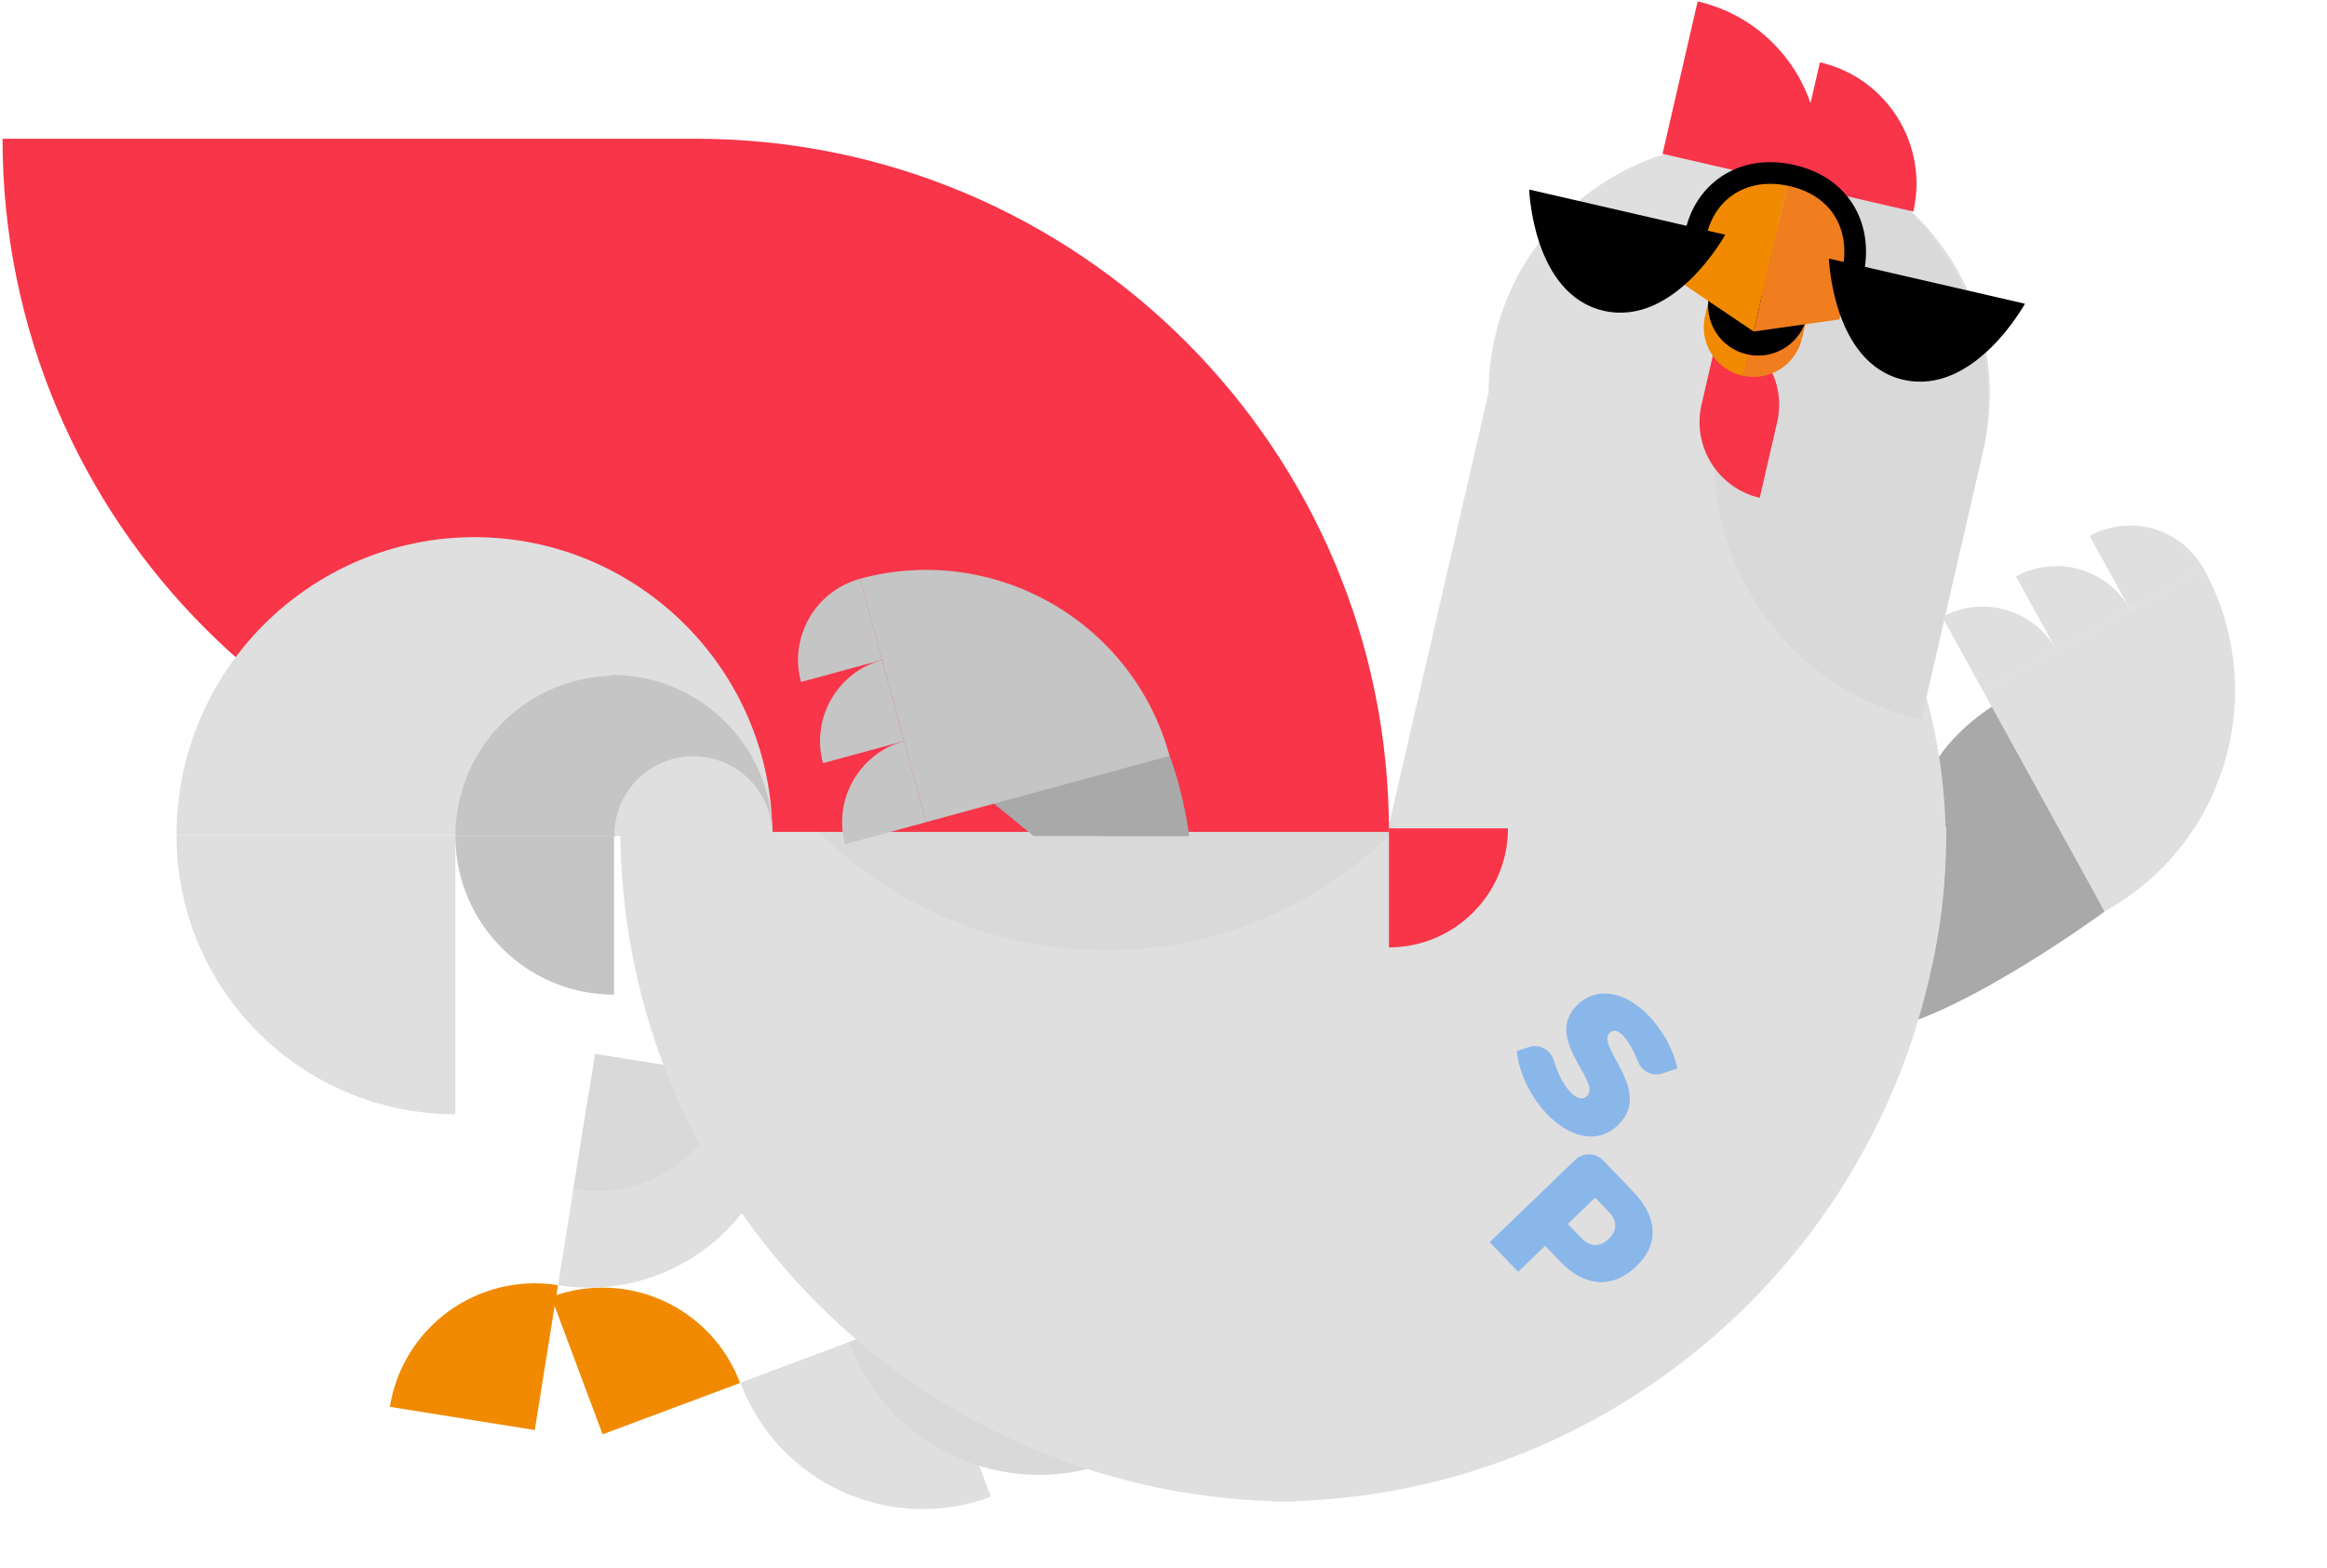 <svg width="399" height="269" viewBox="0 0 399 269" fill="none" xmlns="http://www.w3.org/2000/svg">
<path d="M322.529 176.782C329.455 157.878 324.849 141.412 329.758 136.495C331.133 126.971 342.833 120.383 342.833 120.383L360.86 156.343C360.86 156.343 336.836 174.024 322.538 176.782H322.529Z" fill="#A9A9A9"/>
<path d="M298.212 110.429C321.944 110.429 341.182 91.191 341.182 67.459C341.182 43.728 321.944 24.489 298.212 24.489C274.48 24.489 255.242 43.728 255.242 67.459C255.242 91.191 274.48 110.429 298.212 110.429Z" fill="#DFDFDF"/>
<path d="M258.895 51.455L259.708 51.642C310.969 63.448 342.995 114.651 331.19 165.904L237.505 144.326L258.895 51.455Z" fill="#DFDFDF"/>
<path d="M305.4 24.086C329.979 29.747 345.341 54.302 339.68 78.88L295.143 68.623L305.4 24.086Z" fill="#D9D9D9"/>
<path d="M339.684 78.9L329.426 123.437C304.848 117.776 289.486 93.221 295.147 68.642L339.684 78.9Z" fill="#D9D9D9"/>
<path d="M277.082 50.352C279.737 50.352 281.89 48.2 281.89 45.544C281.89 42.889 279.737 40.736 277.082 40.736C274.426 40.736 272.273 42.889 272.273 45.544C272.273 48.2 274.426 50.352 277.082 50.352Z" fill="black"/>
<path d="M326.791 61.808C329.446 61.808 331.599 59.655 331.599 57C331.599 54.344 329.446 52.191 326.791 52.191C324.135 52.191 321.982 54.344 321.982 57C321.982 59.655 324.135 61.808 326.791 61.808Z" fill="black"/>
<path d="M307.264 31.49L312.055 10.684C323.539 13.329 330.714 24.798 328.069 36.282L307.264 31.49Z" fill="#F83549"/>
<path d="M285.068 26.378L291.089 0.238C305.515 3.561 314.531 17.972 311.209 32.399L285.068 26.378Z" fill="#F83549"/>
<path d="M291.751 69.416L294.739 56.445C301.899 58.094 306.372 65.244 304.723 72.404L301.735 85.376C294.575 83.727 290.102 76.576 291.751 69.416Z" fill="#F83549"/>
<path d="M292.351 54.199C291.297 58.788 294.157 63.368 298.754 64.431C298.821 64.448 298.881 64.456 298.948 64.465L300.863 56.156L292.351 54.199Z" fill="#F18A00"/>
<path d="M308.985 58.029L300.862 56.156L298.947 64.465C303.477 65.401 307.939 62.559 308.985 58.029Z" fill="#F07E1E"/>
<path d="M303.758 42.737L295.439 40.821L292.361 54.187L300.68 56.103L303.758 42.737Z" fill="#F18A00"/>
<path d="M312.074 44.647L303.764 42.733L300.685 56.099L308.996 58.013L312.074 44.647Z" fill="#F07E1E"/>
<path d="M309.838 54.325C308.775 58.948 304.161 61.833 299.538 60.77C294.915 59.707 292.031 55.093 293.093 50.47" fill="black"/>
<path d="M312.069 44.638L295.324 40.782L293.098 50.449L309.842 54.305L312.069 44.638Z" fill="black"/>
<path d="M288.369 48.547L300.685 56.856L304.995 38.138C297.53 36.426 290.09 41.082 288.369 48.547Z" fill="#F18A00"/>
<path d="M315.422 54.781C317.143 47.316 312.487 39.859 305.013 38.138C305.013 38.138 305.004 38.138 304.996 38.138L300.686 56.856L315.422 54.781Z" fill="#F07E1E"/>
<path d="M290.016 41.436L303.529 44.549L306.642 31.035C299.176 29.323 291.736 33.971 290.016 41.436Z" fill="#F18A00"/>
<path d="M317.06 47.662C318.781 40.196 314.116 32.756 306.651 31.035C306.651 31.035 306.643 31.035 306.634 31.035L303.521 44.549L317.06 47.67V47.662Z" fill="#F07E1E"/>
<path d="M303.537 44.538L290.023 41.425L288.641 47.426L302.155 50.538L303.537 44.538Z" fill="#F18A00"/>
<path d="M317.011 47.636L303.521 44.529L302.139 50.53L315.629 53.636L317.011 47.636Z" fill="#F07E1E"/>
<path d="M103.324 246.001L94.516 222.43C107.522 217.57 122.035 224.187 126.895 237.193L103.324 246.001Z" fill="#F18A00"/>
<path d="M158.217 225.449L169.898 256.708C152.648 263.154 133.403 254.379 126.958 237.13L158.217 225.449Z" fill="#DFDFDF"/>
<path d="M178.049 218.039L190.279 250.768C172.374 257.458 152.402 248.352 145.711 230.447L145.604 230.163L178.049 218.039Z" fill="#D9D9D9"/>
<path d="M91.697 245.264L66.85 241.288C69.044 227.578 81.962 218.223 95.673 220.417L91.697 245.264Z" fill="#F18A00"/>
<path d="M100.949 187.469L133.901 192.741C130.991 210.924 113.86 223.329 95.677 220.42L100.949 187.469Z" fill="#DFDFDF"/>
<path d="M102.029 180.746L125.435 184.491C123.387 197.293 111.328 206.025 98.526 203.977L98.326 203.945L102.038 180.748L102.029 180.746Z" fill="#D9D9D9"/>
<path d="M222.021 257.534C158.182 257.534 106.355 205.707 106.355 141.868H222.021V257.534Z" fill="#DFDFDF"/>
<path d="M333.725 141.868C333.725 205.707 281.897 257.534 218.058 257.534V141.868H333.725Z" fill="#DFDFDF"/>
<path d="M239.342 142.138L238.912 142.568C211.683 169.797 167.473 169.797 140.244 142.568L190.013 92.798L239.348 142.132L239.342 142.138Z" fill="#D9D9D9"/>
<path d="M280.007 204.338C284.26 208.756 284.506 213.402 280.623 217.14C276.546 221.066 271.761 220.778 267.513 216.367L264.927 213.681L260.315 218.121L255.43 213.047L270.099 198.924C271.442 197.631 273.583 197.666 274.882 199.015L280.007 204.338ZM268.835 209.919L271.186 212.362C272.643 213.875 274.318 213.948 275.85 212.474C277.338 211.041 277.317 209.364 275.866 207.857L273.514 205.414L268.828 209.925L268.835 209.919Z" fill="#8AB7E9"/>
<path d="M287.597 183.262L285.027 184.108C283.352 184.655 281.555 183.797 280.906 182.162C280.165 180.311 279.22 178.563 278.319 177.627C277.494 176.77 276.664 176.492 276.026 177.106C273.511 179.528 283.6 187.028 277.426 192.972C273.792 196.47 268.959 194.917 265.273 191.089C262.477 188.184 260.45 184.023 260.068 180.257L262.18 179.582C263.963 179.013 265.859 180.033 266.403 181.827C267.071 184.053 268.165 186.162 269.282 187.323C270.318 188.398 271.337 188.728 272.121 187.973C274.71 185.481 264.475 178.122 270.497 172.324C273.791 169.153 278.59 169.942 282.697 174.208C285.213 176.821 287.015 180.25 287.608 183.262L287.597 183.262Z" fill="#8AB7E9"/>
<path d="M238.16 142.669C238.16 77.017 184.941 23.798 119.288 23.798H0.434C0.434 89.45 53.653 142.669 119.305 142.669H238.16Z" fill="#F83549"/>
<path d="M30.26 143.277C30.26 115.044 53.179 92.125 81.412 92.125V143.277H30.26Z" fill="#DFDFDF"/>
<path d="M81.285 92.125C109.518 92.125 132.437 115.044 132.437 143.277H81.285V92.125Z" fill="#DFDFDF"/>
<path d="M78.084 143.42C78.084 128.228 90.416 115.887 105.617 115.887V143.42H78.084Z" fill="#C5C5C5"/>
<path d="M104.916 115.752C120.108 115.752 132.449 128.085 132.449 143.285H104.916V115.752Z" fill="#C5C5C5"/>
<path d="M118.901 129.704C118.901 129.704 118.892 129.704 118.884 129.704C118.875 129.704 118.875 129.704 118.867 129.704C111.385 129.721 105.328 135.795 105.328 143.277H132.448C132.448 135.795 126.391 129.721 118.909 129.704H118.901Z" fill="#DFDFDF"/>
<path d="M78.084 191.106C51.69 191.106 30.264 169.68 30.264 143.285H78.084V191.106Z" fill="#DFDFDF"/>
<path d="M105.293 143.378V170.591C90.278 170.591 78.08 158.393 78.08 143.378H105.293Z" fill="#C5C5C5"/>
<path d="M238.158 142.079H258.563C258.563 153.34 249.419 162.484 238.158 162.484V142.079Z" fill="#F83549"/>
<path d="M170.439 137.836L177.222 143.386L203.903 143.42C203.903 143.42 203.177 136.765 200.562 129.645C197.939 122.526 170.448 137.836 170.448 137.836H170.439Z" fill="#A9A9A9"/>
<path d="M158.803 140.996L147.449 99.264C170.484 92.997 194.269 106.615 200.534 129.642L158.803 140.996Z" fill="#C5C5C5"/>
<path d="M158.812 141.004L144.902 144.789C142.814 137.113 147.352 129.182 155.028 127.094L158.812 141.004Z" fill="#C5C5C5"/>
<path d="M155.025 127.098L141.115 130.883C139.027 123.207 143.565 115.276 151.241 113.188L155.025 127.098Z" fill="#C5C5C5"/>
<path d="M151.25 113.182L137.34 116.967C135.251 109.292 139.79 101.36 147.465 99.272L151.25 113.182Z" fill="#C5C5C5"/>
<path d="M339.99 118.438L377.874 97.577C389.39 118.488 381.756 144.811 360.852 156.322L339.99 118.438Z" fill="#DFDFDF"/>
<path d="M339.99 118.452L333.036 105.824C340.004 101.987 348.781 104.53 352.618 111.498L339.99 118.452Z" fill="#DFDFDF"/>
<path d="M352.619 111.498L345.665 98.87C352.633 95.033 361.41 97.576 365.247 104.544L352.619 111.498Z" fill="#DFDFDF"/>
<path d="M365.248 104.548L358.294 91.92C365.262 88.083 374.039 90.626 377.876 97.594L365.248 104.548Z" fill="#DFDFDF"/>
<path d="M262.21 32.512L295.816 40.255C295.816 40.255 287.128 56.097 274.964 53.297C262.8 50.496 262.201 32.512 262.201 32.512H262.21Z" fill="black"/>
<path d="M313.602 44.346L347.209 52.09C347.209 52.09 338.52 67.932 326.357 65.131C314.193 62.331 313.594 44.346 313.594 44.346H313.602Z" fill="black"/>
<path d="M290.688 40.517C291.995 33.237 298.482 28.083 307.322 30.124C316.162 32.166 319.326 39.623 317.689 46.742" stroke="black" stroke-width="3.717" stroke-linecap="round" stroke-linejoin="round"/>
</svg>
